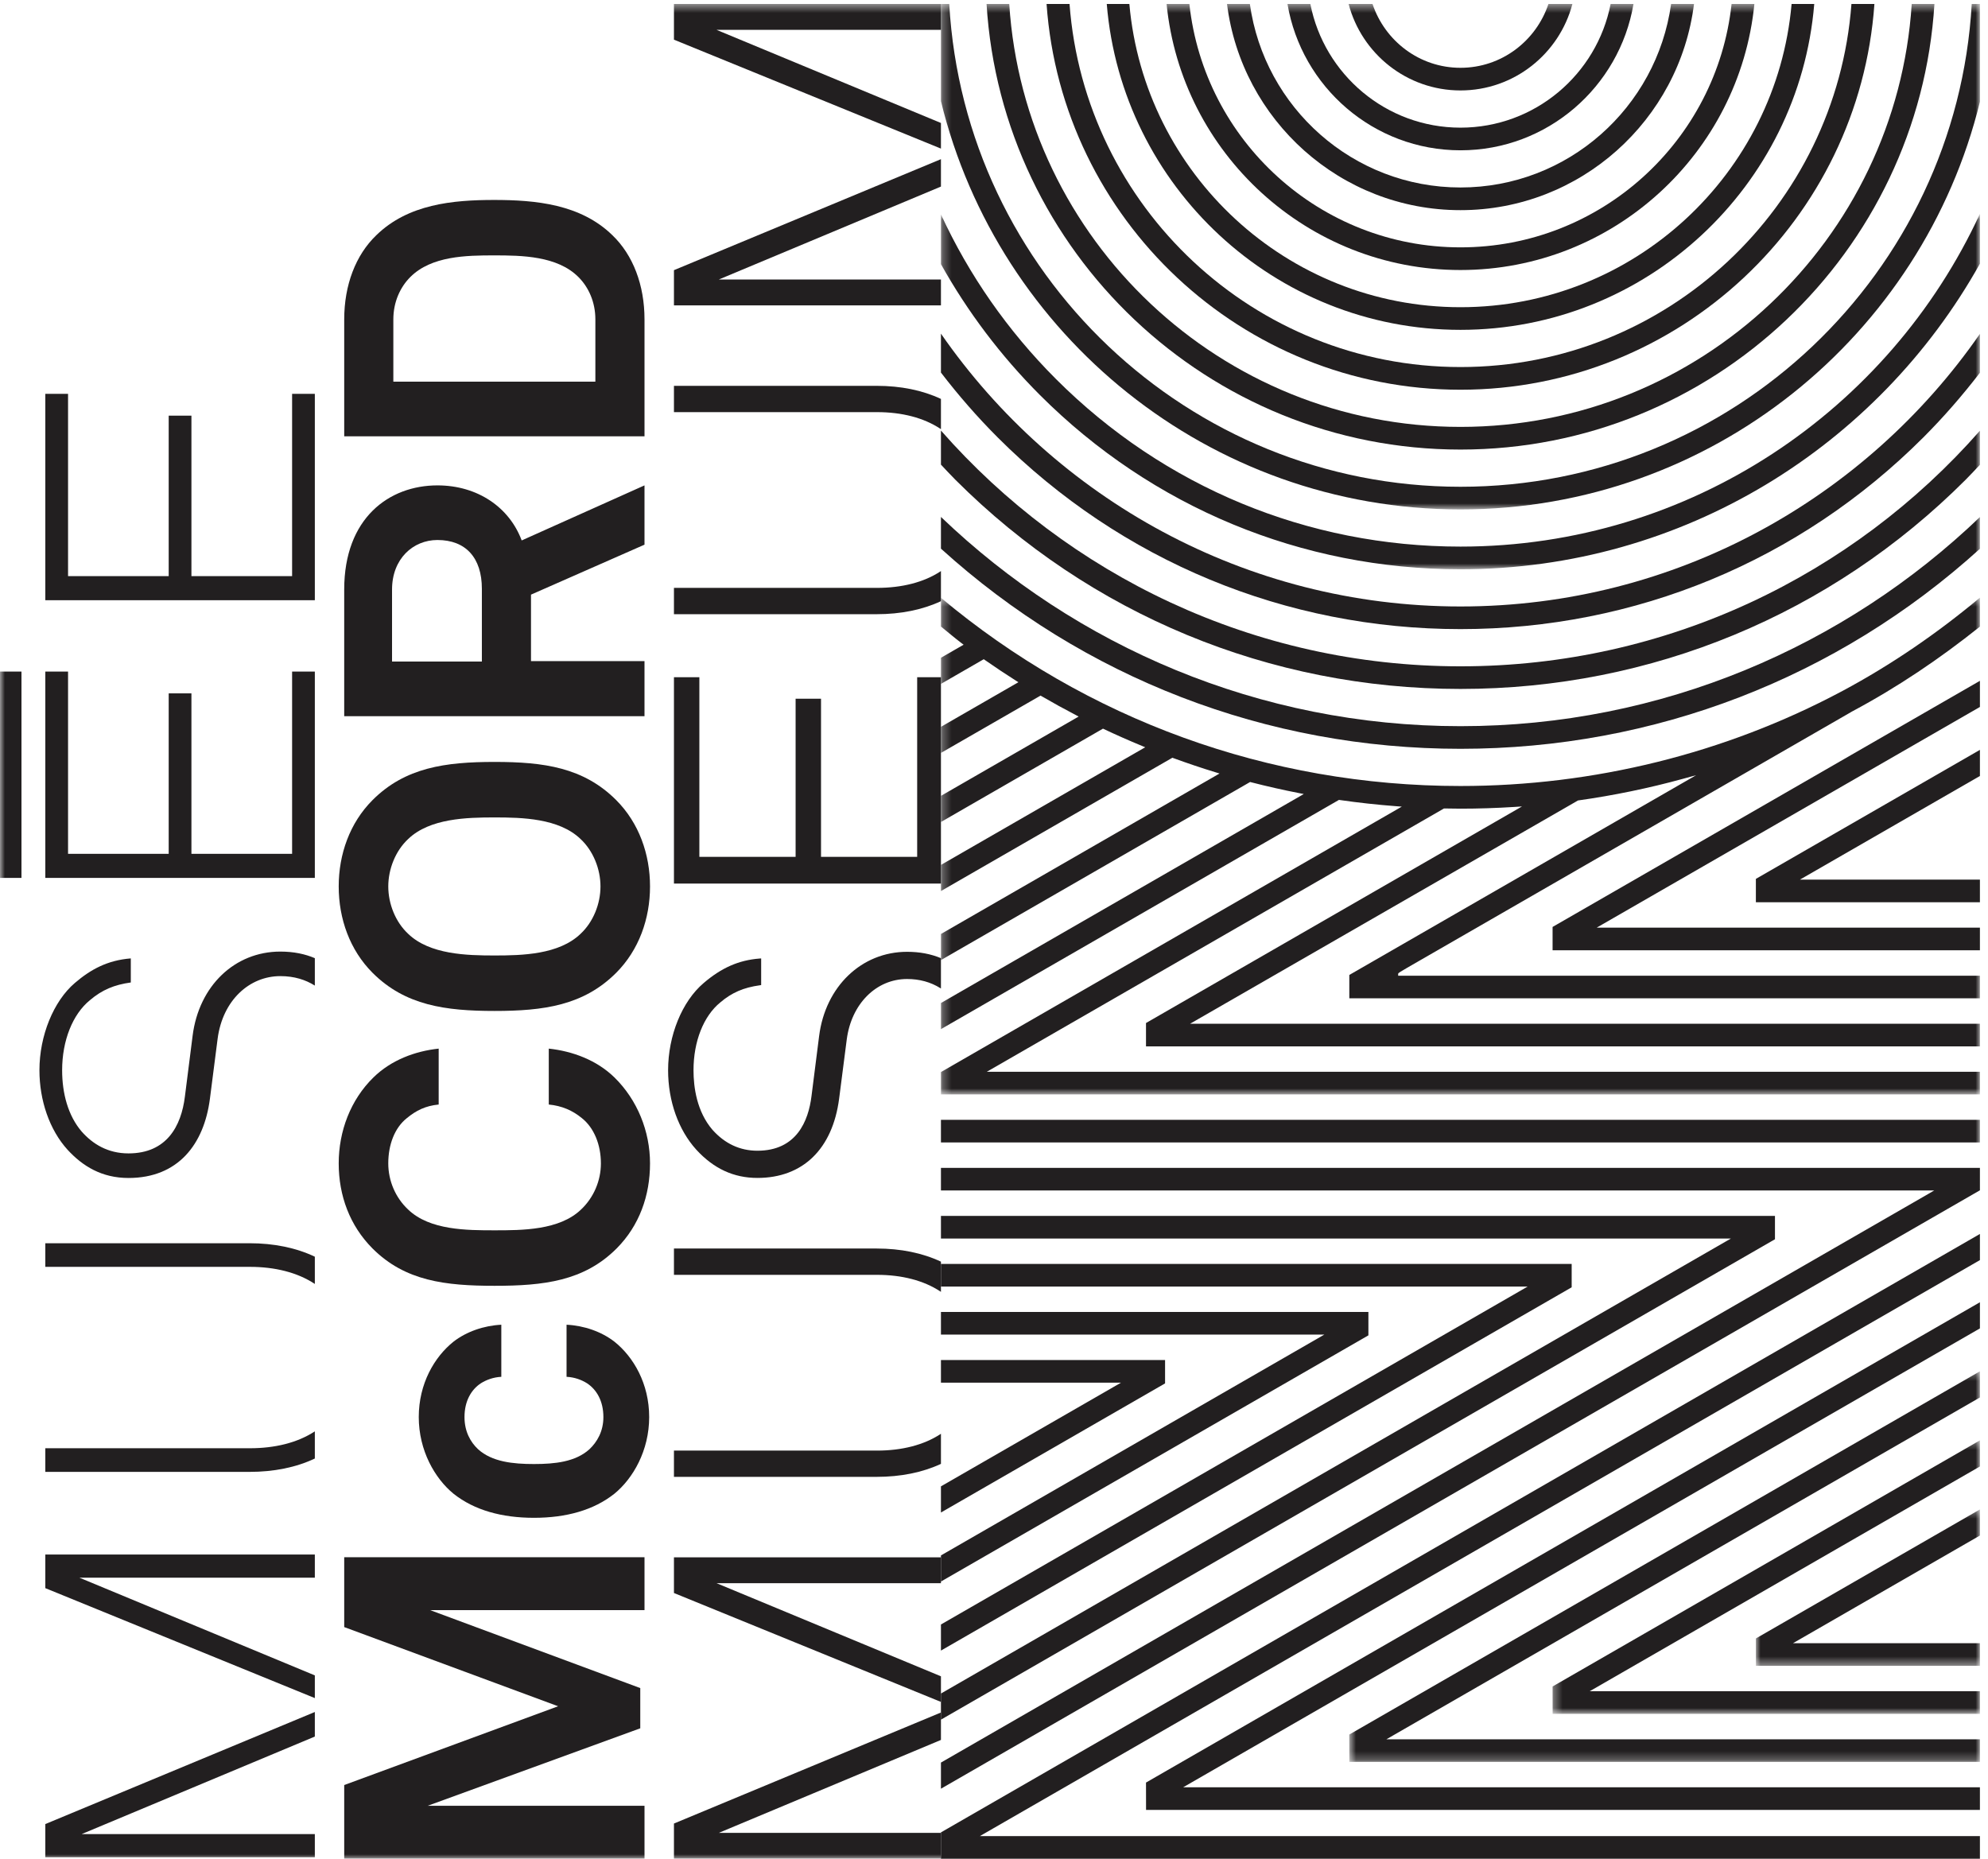 <?xml version="1.0" encoding="UTF-8"?>
<svg width="231px" height="216px" viewBox="0 0 231 216" version="1.1" xmlns="http://www.w3.org/2000/svg" xmlns:xlink="http://www.w3.org/1999/xlink">
    <!-- Generator: Sketch 41.2 (35397) - http://www.bohemiancoding.com/sketch -->
    <title>Page 1</title>
    <desc>Created with Sketch.</desc>
    <defs>
        <polygon id="path-1" points="0.819 121 58.55 121 58.55 0.275 0.819 0.275 0.819 121"></polygon>
        <polygon id="path-3" points="0.418 27 18.591 27 18.591 0.967 0.418 0.967 0.418 27"></polygon>
        <polygon id="path-5" points="0.253 74 45.643 74 45.643 0.72 0.253 0.72 0.253 74"></polygon>
        <polygon id="path-7" points="0.835 50 32.619 50 32.619 0.344 0.835 0.344"></polygon>
        <polygon id="path-9" points="0.846 121 42.152 121 42.152 0.275 0.846 0.275"></polygon>
        <polygon id="path-11" points="0.801 121 59.535 121 59.535 0.275 0.801 0.275 0.801 121"></polygon>
        <polygon id="path-13" points="0 231 215.536 231 215.536 0.94 0 0.94"></polygon>
    </defs>
    <g id="Page-1" stroke="none" stroke-width="1" fill="none" fill-rule="evenodd">
        <g transform="translate(115, 108) rotate(-90) translate(-115, -108) translate(7, -8)">
            <polygon id="Fill-1" fill="#221F20" points="0 110.335 0 110.342 0 231.06 2.629 231.06 2.629 114.855 69.565 231.06 72.603 231.06 3.061 110.335"></polygon>
            <polygon id="Fill-2" fill="#221F20" points="77.656 110.335 77.656 225.746 77.275 225.093 11.174 110.335 8.137 110.335 77.677 231.06 80.284 231.06 80.284 110.335"></polygon>
            <polygon id="Fill-3" fill="#221F20" points="5.67 134.168 5.67 231.06 8.302 231.06 8.302 138.478 61.629 231.06 64.667 231.06 8.852 134.163"></polygon>
            <polygon id="Fill-4" fill="#221F20" points="66.406 183.624 69.122 183.624 69.122 110.335 66.488 110.335 66.488 178.503 66.11 177.849 27.221 110.335 24.188 110.335"></polygon>
            <polygon id="Fill-5" fill="#221F20" points="71.988 207.246 74.701 207.246 74.701 110.335 72.072 110.335 72.072 202.127 71.695 201.47 19.199 110.335 16.162 110.335"></polygon>
            <polygon id="Fill-6" fill="#221F20" points="60.821 160.004 63.537 160.004 63.537 110.335 60.908 110.335 60.908 154.882 35.247 110.335 32.212 110.335"></polygon>
            <polygon id="Fill-7" fill="#221F20" points="55.238 136.378 57.954 136.378 57.954 110.335 55.324 110.335 55.324 131.26 43.273 110.335 40.235 110.335"></polygon>
            <polygon id="Fill-8" fill="#221F20" points="105.568 181.406 105.568 231.06 108.199 231.06 108.199 186.53 108.576 187.186 133.846 231.06 136.883 231.06 108.282 181.406"></polygon>
            <polygon id="Fill-9" fill="#221F20" points="111.15 205.028 111.15 231.06 113.782 231.06 113.782 210.15 125.824 231.06 128.859 231.06 113.867 205.028"></polygon>
            <g id="Group-66" transform="translate(0, 0.06)">
                <g id="Group-12" transform="translate(88, 110)">
                    <mask id="mask-2" fill="white">
                        <use xlink:href="#path-1"></use>
                    </mask>
                    <g id="Clip-11"></g>
                    <path d="M47.708,105.035 L47.612,104.852 C40.444,91.374 36.66,76.095 36.66,60.642 C36.66,38.322 44.38,17.191 58.531,0.275 L55.191,0.275 C54.554,1.074 53.877,1.849 53.263,2.665 L53.08,2.91 L51.562,0.275 L48.526,0.275 L51.394,5.25 L51.319,5.358 C50.462,6.586 49.645,7.811 48.9,8.99 L48.719,9.274 L43.536,0.275 L40.504,0.275 L47.166,11.85 L47.108,11.95 C46.346,13.26 45.603,14.607 44.903,15.951 L44.731,16.277 L35.514,0.275 L32.477,0.275 L43.325,19.104 L43.279,19.202 C42.594,20.647 41.935,22.137 41.322,23.629 L41.161,24.011 L27.489,0.275 L24.453,0.275 L39.944,27.167 L39.91,27.257 C39.301,28.926 38.74,30.587 38.248,32.202 L38.112,32.647 L19.463,0.275 L16.43,0.275 L37.126,36.202 L37.103,36.283 C36.62,38.16 36.191,40.055 35.831,41.904 L35.728,42.437 L11.441,0.275 L8.405,0.275 L35.047,46.525 L35.035,46.593 C34.721,48.772 34.478,50.984 34.312,53.171 L34.264,53.826 L33.937,53.257 L3.417,0.275 L0.819,0.275 L0.819,121 L3.45,121 L3.45,5.602 L34.05,58.728 L34.05,58.781 C34.036,59.404 34.026,60.025 34.026,60.642 C34.026,62.71 34.094,64.826 34.228,66.929 L34.285,67.793 L9.117,24.102 L6.402,24.102 L6.402,121 L9.034,121 L9.034,29.226 L34.98,74.301 C35.559,78.428 36.406,82.534 37.499,86.505 L37.917,88.031 L14.703,47.727 L11.986,47.727 L11.986,121 L14.614,121 L14.614,53.403 L14.816,53.403 C14.934,53.403 14.934,53.403 16.296,55.766 L45.245,106.019 L45.248,106.016 L45.344,106.189 C48.135,111.421 51.462,116.348 55.181,121 L58.55,121 C54.4,116.035 50.745,110.705 47.708,105.035" id="Fill-10" fill="#221F20" mask="url(#mask-2)"></path>
                </g>
                <g id="Group-15" transform="translate(22, 204)">
                    <mask id="mask-4" fill="white">
                        <use xlink:href="#path-3"></use>
                    </mask>
                    <g id="Clip-14"></g>
                    <polygon id="Fill-13" fill="#221F20" mask="url(#mask-4)" points="3.598 0.967 0.418 0.969 0.418 27 3.047 27 3.047 5.281 15.558 27 18.591 27"></polygon>
                </g>
                <g id="Group-18" transform="translate(11, 157)">
                    <mask id="mask-6" fill="white">
                        <use xlink:href="#path-5"></use>
                    </mask>
                    <g id="Clip-17"></g>
                    <polygon id="Fill-16" fill="#221F20" mask="url(#mask-6)" points="3.43 0.72 0.253 0.727 0.253 74 2.881 74 2.881 5.037 42.603 74 45.643 74"></polygon>
                </g>
                <g id="Group-21" transform="translate(16, 181)">
                    <mask id="mask-8" fill="white">
                        <use xlink:href="#path-7"></use>
                    </mask>
                    <g id="Clip-20"></g>
                    <polygon id="Fill-19" fill="#221F20" mask="url(#mask-8)" points="4.017 0.344 0.835 0.349 0.835 50 3.467 50 3.467 4.663 29.584 50 32.619 50"></polygon>
                </g>
                <path d="M177.668,170.642 C177.669,192.255 194.368,210.007 215.536,211.75 L215.536,209.118 C195.821,207.382 180.3,190.806 180.3,170.642 C180.3,150.486 195.821,133.906 215.536,132.169 L215.536,129.543 C194.368,131.286 177.668,149.036 177.668,170.642" id="Fill-22" fill="#221F20"></path>
                <g id="Group-26" transform="translate(149, 110)">
                    <mask id="mask-10" fill="white">
                        <use xlink:href="#path-9"></use>
                    </mask>
                    <g id="Clip-25"></g>
                    <path d="M0.846,60.642 C0.846,86.559 15.194,109.174 36.358,121 L42.152,121 C19.348,110.454 3.48,87.375 3.48,60.642 C3.48,42.891 10.392,26.201 22.947,13.647 C28.582,8.01 35.058,3.521 42.086,0.275 L36.304,0.275 C30.795,3.356 25.672,7.2 21.085,11.785 C8.035,24.838 0.846,42.189 0.846,60.642" id="Fill-24" fill="#221F20" mask="url(#mask-10)"></path>
                </g>
                <g id="Group-29" transform="translate(156, 110)">
                    <mask id="mask-12" fill="white">
                        <use xlink:href="#path-11"></use>
                    </mask>
                    <g id="Clip-28"></g>
                    <path d="M0.801,60.642 C0.801,89.82 21.017,114.351 48.174,121 L59.535,121 L59.535,120.05 C28.303,118.278 3.433,92.314 3.433,60.642 C3.433,28.975 28.304,3.014 59.535,1.239 L59.535,0.275 L48.247,0.275 C21.056,6.897 0.803,31.444 0.801,60.642" id="Fill-27" fill="#221F20" mask="url(#mask-12)"></path>
                </g>
                <path d="M170.71,170.646 C170.713,196.095 190.526,216.986 215.535,218.741 L215.535,216.073 C191.982,214.315 173.346,194.638 173.346,170.646 C173.346,146.653 191.982,126.974 215.535,125.217 L215.535,122.549 C190.523,124.303 170.71,145.199 170.71,170.646" id="Fill-30" fill="#221F20"></path>
                <mask id="mask-14" fill="white">
                    <use xlink:href="#path-13"></use>
                </mask>
                <g id="Clip-33"></g>
                <polygon id="Fill-32" fill="#221F20" mask="url(#mask-14)" points="83.239 231 85.867 231 85.867 110.275 83.239 110.275"></polygon>
                <path d="M152.226,231 L155.914,231 C140.879,215.305 131.612,194.042 131.612,170.642 C131.612,147.239 140.888,125.973 155.928,110.275 L152.243,110.275 C137.209,126.849 128.982,148.116 128.982,170.642 C128.982,193.169 137.203,214.43 152.226,231" id="Fill-34" fill="#221F20" mask="url(#mask-14)"></path>
                <path d="M142.892,170.642 C142.892,190.961 150.803,210.058 165.167,224.425 C167.545,226.8 170.062,228.982 172.683,231 L177.203,231 C158.079,217.731 145.523,195.631 145.523,170.642 C145.523,145.648 158.089,123.539 177.227,110.275 L172.704,110.275 C170.073,112.295 167.551,114.487 165.167,116.869 C150.803,131.233 142.892,150.332 142.892,170.642" id="Fill-35" fill="#221F20" mask="url(#mask-14)"></path>
                <path d="M163.756,170.642 C163.756,199.929 186.688,223.945 215.535,225.715 L215.535,223.078 C188.141,221.313 166.391,198.476 166.391,170.642 C166.391,142.813 188.141,119.977 215.535,118.211 L215.535,115.576 C186.688,117.342 163.756,141.361 163.756,170.642" id="Fill-36" fill="#221F20" mask="url(#mask-14)"></path>
                <path d="M184.621,170.642 C184.624,188.417 198.205,203.074 215.536,204.794 L215.536,202.144 C199.659,200.436 187.255,186.967 187.255,170.642 C187.255,154.324 199.659,140.851 215.536,139.143 L215.536,136.496 C198.204,138.212 184.621,152.871 184.621,170.642" id="Fill-37" fill="#221F20" mask="url(#mask-14)"></path>
                <path d="M205.49,170.642 C205.49,176.886 209.765,182.132 215.536,183.647 L215.536,180.864 C211.244,179.429 208.121,175.417 208.121,170.642 C208.121,165.874 211.244,161.861 215.536,160.423 L215.536,157.646 C209.765,159.159 205.49,164.405 205.49,170.642" id="Fill-38" fill="#221F20" mask="url(#mask-14)"></path>
                <path d="M138.568,170.642 C138.568,146.609 149.188,125.016 165.966,110.275 L162.007,110.275 C161.42,110.831 160.824,111.375 160.249,111.951 C144.572,127.631 135.939,148.475 135.939,170.642 C135.939,192.819 144.572,213.664 160.249,229.34 C160.818,229.911 161.409,230.45 161.99,231 L165.947,231 C149.18,216.258 138.568,194.673 138.568,170.642" id="Fill-39" fill="#221F20" mask="url(#mask-14)"></path>
                <path d="M191.578,170.642 C191.578,184.578 202.053,196.091 215.536,197.779 L215.536,195.117 C203.508,193.446 194.213,183.125 194.213,170.642 C194.213,158.167 203.508,147.842 215.536,146.172 L215.536,143.516 C202.053,145.203 191.578,156.713 191.578,170.642" id="Fill-40" fill="#221F20" mask="url(#mask-14)"></path>
                <path d="M198.533,170.642 C198.533,180.735 205.9,189.117 215.536,190.747 L215.536,188.089 C207.358,186.493 201.165,179.284 201.165,170.642 C201.165,162.008 207.358,154.794 215.536,153.201 L215.536,150.543 C205.9,152.174 198.533,160.555 198.533,170.642" id="Fill-41" fill="#221F20" mask="url(#mask-14)"></path>
                <polygon id="Fill-42" fill="#221F20" mask="url(#mask-14)" points="28.889 75.83 28.889 50.924 19.831 75.337 15.157 75.337 6.152 50.634 6.152 75.83 0 75.83 0 40.937 8.564 40.937 17.719 65.792 26.92 40.937 35.04 40.937 35.04 75.83"></polygon>
                <path d="M60.086,72.335 C58.315,74.552 55.211,76.373 51.325,76.373 C47.436,76.373 44.192,74.501 42.42,72.335 C40.502,69.921 39.618,66.724 39.618,62.983 C39.618,59.246 40.502,56.044 42.42,53.633 C44.192,51.471 47.436,49.599 51.325,49.599 C55.211,49.599 58.315,51.419 60.086,53.633 C61.266,55.157 61.957,57.179 62.056,59.191 L56.003,59.191 C55.955,58.261 55.656,57.471 55.262,56.831 C54.525,55.702 53.193,54.913 51.325,54.913 C49.652,54.913 48.422,55.602 47.589,56.489 C46.111,58.112 45.867,60.574 45.867,62.983 C45.867,65.397 46.111,67.808 47.589,69.433 C48.422,70.314 49.652,71.052 51.325,71.052 C53.193,71.052 54.525,70.266 55.262,69.135 C55.656,68.498 55.955,67.713 56.003,66.772 L62.056,66.772 C61.957,68.79 61.266,70.811 60.086,72.335" id="Fill-43" fill="#221F20" mask="url(#mask-14)"></path>
                <path d="M90.795,72.335 C88.189,74.993 84.543,76.471 80.802,76.471 C77.066,76.471 73.57,75.234 70.91,72.581 C67.123,68.79 66.579,64.115 66.579,58.408 C66.579,52.7 67.123,48.023 70.91,44.233 C73.57,41.578 77.066,40.297 80.802,40.297 C84.543,40.297 88.189,41.67 90.795,44.333 C92.813,46.398 93.846,49.154 94.142,51.913 L87.644,51.913 C87.497,50.385 86.958,49.303 86.069,48.221 C84.939,46.791 82.969,46.056 80.802,46.056 C78.784,46.056 76.817,46.891 75.436,48.37 C73.028,50.877 73.028,55.209 73.028,58.408 C73.028,61.606 73.028,65.936 75.436,68.448 C76.817,69.921 78.784,70.763 80.802,70.763 C82.969,70.763 84.939,69.972 86.069,68.547 C86.958,67.463 87.497,66.231 87.644,64.707 L94.142,64.707 C93.846,67.463 92.813,70.266 90.795,72.335" id="Fill-44" fill="#221F20" mask="url(#mask-14)"></path>
                <path d="M118.502,48.371 C117.123,46.891 115.004,46.057 112.989,46.057 C110.97,46.057 108.854,46.891 107.479,48.371 C105.064,50.877 104.965,55.208 104.965,58.409 C104.965,61.607 105.064,65.886 107.479,68.396 C108.854,69.877 110.97,70.714 112.989,70.714 C115.004,70.714 117.123,69.877 118.502,68.396 C120.912,65.886 121.008,61.607 121.008,58.409 C121.008,55.208 120.912,50.877 118.502,48.371 M123.028,72.535 C120.37,75.189 116.731,76.471 112.989,76.471 C109.248,76.471 105.606,75.189 102.948,72.535 C99.158,68.743 98.519,64.115 98.519,58.409 C98.519,52.701 99.158,48.023 102.948,44.233 C105.606,41.578 109.248,40.297 112.989,40.297 C116.731,40.297 120.37,41.578 123.028,44.233 C126.819,48.023 127.458,52.701 127.458,58.409 C127.458,64.115 126.819,68.743 123.028,72.535" id="Fill-45" fill="#221F20" mask="url(#mask-14)"></path>
                <path d="M147.488,46.494 L139.123,46.494 L139.123,56.932 L147.585,56.932 C151.178,56.932 153.247,55.062 153.247,51.766 C153.247,48.956 151.083,46.494 147.488,46.494 L147.488,46.494 Z M152.705,75.829 L146.898,62.64 L139.171,62.64 L139.171,75.829 L132.774,75.829 L132.774,40.936 L147.488,40.936 C155.805,40.936 159.594,46.156 159.594,51.766 C159.594,56.439 157.036,60.13 153.196,61.558 L159.594,75.829 L152.705,75.829 Z" id="Fill-46" fill="#221F20" mask="url(#mask-14)"></path>
                <path d="M183.804,48.614 C182.624,47.436 180.9,46.645 178.885,46.645 L171.651,46.645 L171.651,70.12 L178.885,70.12 C180.9,70.12 182.624,69.335 183.804,68.153 C186.269,65.695 186.322,61.559 186.322,58.358 C186.322,55.157 186.269,51.072 183.804,48.614 M188.676,72.088 C186.367,74.502 182.867,75.83 178.885,75.83 L165.3,75.83 L165.3,40.937 L178.885,40.937 C182.867,40.937 186.367,42.263 188.676,44.677 C192.273,48.371 192.764,53.536 192.764,58.358 C192.764,63.179 192.273,68.396 188.676,72.088" id="Fill-47" fill="#221F20" mask="url(#mask-14)"></path>
                <path d="M149.584,110.193 C148.34,108.294 147.684,105.755 147.684,102.852 L147.684,79.251 L144.625,79.251 L144.625,102.8 C144.625,105.611 145.138,108.124 146.137,110.275 L149.643,110.275 L149.584,110.193 Z" id="Fill-48" fill="#221F20" mask="url(#mask-14)"></path>
                <polygon id="Fill-49" fill="#221F20" mask="url(#mask-14)" points="3.004 84.458 13.805 110.275 16.993 110.275 4.09 79.251 0 79.251 0 110.275 3.004 110.275"></polygon>
                <polygon id="Fill-50" fill="#221F20" mask="url(#mask-14)" points="32.019 84.204 32.019 110.275 35.023 110.275 35.023 79.251 30.879 79.251 18.223 110.275 21.199 110.275"></polygon>
                <path d="M70.911,102.8 L70.911,79.251 L67.853,79.251 L67.853,102.852 C67.853,105.746 67.189,108.286 65.93,110.192 L65.875,110.275 L69.385,110.275 C70.393,108.121 70.911,105.611 70.911,102.8" id="Fill-51" fill="#221F20" mask="url(#mask-14)"></path>
                <path d="M49.331,110.193 C48.089,108.292 47.429,105.755 47.429,102.852 L47.429,79.251 L44.377,79.251 L44.377,102.8 C44.377,105.613 44.888,108.124 45.885,110.275 L49.386,110.275 L49.331,110.193 Z" id="Fill-52" fill="#221F20" mask="url(#mask-14)"></path>
                <path d="M105.392,106.34 C105.392,101.055 101.369,96.851 95.608,96.12 L88.631,95.235 C85.73,94.877 82.276,93.498 82.276,88.951 C82.276,86.919 83.097,85.159 84.717,83.718 C86.833,81.907 89.645,81.524 91.628,81.524 C94.975,81.524 97.921,82.686 99.513,84.638 C100.647,85.967 101.242,87.343 101.503,89.237 L101.526,89.385 L104.623,89.385 L104.61,89.196 C104.421,86.781 103.54,84.776 101.756,82.695 C99.628,80.192 95.652,78.571 91.628,78.571 C88.053,78.571 84.693,79.767 82.401,81.845 C80.189,83.871 79.115,86.197 79.115,88.951 C79.115,94.223 82.473,97.68 88.326,98.444 L95.199,99.329 C99.339,99.864 102.231,102.747 102.231,106.34 C102.231,107.783 101.874,109.081 101.176,110.196 L101.125,110.275 L104.655,110.275 C105.149,109.081 105.392,107.79 105.392,106.34" id="Fill-53" fill="#221F20" mask="url(#mask-14)"></path>
                <path d="M171.163,102.8 L171.163,79.251 L168.107,79.251 L168.107,102.852 C168.107,105.746 167.443,108.286 166.182,110.192 L166.129,110.275 L169.642,110.275 C170.65,108.121 171.163,105.611 171.163,102.8" id="Fill-54" fill="#221F20" mask="url(#mask-14)"></path>
                <polygon id="Fill-55" fill="#221F20" mask="url(#mask-14)" points="212.529 84.204 212.529 110.275 215.536 110.275 215.536 79.251 211.39 79.251 198.732 110.275 201.708 110.275"></polygon>
                <polygon id="Fill-56" fill="#221F20" mask="url(#mask-14)" points="183.517 84.458 194.319 110.275 197.504 110.275 184.605 79.251 180.51 79.251 180.51 110.275 183.517 110.275"></polygon>
                <polygon id="Fill-57" fill="#221F20" mask="url(#mask-14)" points="137.302 107.513 116.427 107.513 116.427 96.34 134.803 96.34 134.803 93.388 116.427 93.388 116.427 82.204 137.302 82.204 137.302 79.251 113.322 79.251 113.322 110.275 137.302 110.275"></polygon>
                <polygon id="Fill-58" fill="#221F20" mask="url(#mask-14)" points="2.866 10.433 14.198 37.523 17.052 37.523 4.029 6.206 0.173 6.206 0.173 37.523 2.866 37.523"></polygon>
                <polygon id="Fill-59" fill="#221F20" mask="url(#mask-14)" points="32.659 10.169 32.659 37.523 35.352 37.523 35.352 6.206 31.444 6.206 18.667 37.523 21.306 37.523"></polygon>
                <path d="M71.526,29.925 L71.526,6.206 L68.781,6.206 L68.781,29.978 C68.781,32.86 68.143,35.486 66.795,37.523 L69.961,37.523 C70.999,35.342 71.526,32.761 71.526,29.925" id="Fill-60" fill="#221F20" mask="url(#mask-14)"></path>
                <path d="M47.702,29.978 L47.702,6.206 L44.955,6.206 L44.955,29.925 C44.955,32.761 45.473,35.342 46.508,37.523 L49.664,37.523 C48.33,35.486 47.702,32.86 47.702,29.978" id="Fill-61" fill="#221F20" mask="url(#mask-14)"></path>
                <path d="M105.418,33.515 C105.418,28.233 101.457,24.061 95.645,23.322 L88.567,22.424 C85.135,22 81.966,20.31 81.966,15.871 C81.966,13.444 83.072,11.7 84.501,10.433 C86.349,8.848 88.939,8.16 91.63,8.16 C95.067,8.16 98.13,9.376 99.767,11.385 C100.983,12.81 101.564,14.236 101.828,16.139 L104.626,16.139 C104.413,13.444 103.356,11.49 101.775,9.642 C99.66,7.16 95.645,5.522 91.63,5.522 C88.144,5.522 84.71,6.68 82.385,8.794 C80.486,10.541 79.109,12.757 79.109,15.871 C79.109,21.632 83.019,24.642 88.3,25.33 L95.275,26.225 C99.767,26.808 102.567,29.926 102.567,33.515 C102.567,35.13 102.145,36.445 101.466,37.523 L104.653,37.523 C105.135,36.39 105.418,35.082 105.418,33.515" id="Fill-62" fill="#221F20" mask="url(#mask-14)"></path>
                <polygon id="Fill-63" fill="#221F20" mask="url(#mask-14)" points="137.958 8.847 137.958 6.206 113.98 6.206 113.98 37.523 137.958 37.523 137.958 34.882 116.778 34.882 116.778 23.183 135.425 23.183 135.425 20.543 116.778 20.543 116.778 8.847"></polygon>
                <polygon id="Fill-64" fill="#221F20" mask="url(#mask-14)" points="113.98 3.435 137.959 3.435 137.959 0.94 113.98 0.94"></polygon>
                <polygon id="Fill-65" fill="#221F20" mask="url(#mask-14)" points="170.232 8.847 170.232 6.206 146.25 6.206 146.25 37.523 170.232 37.523 170.232 34.882 149.049 34.882 149.049 23.183 167.697 23.183 167.697 20.543 149.049 20.543 149.049 8.847"></polygon>
            </g>
        </g>
    </g>
</svg>